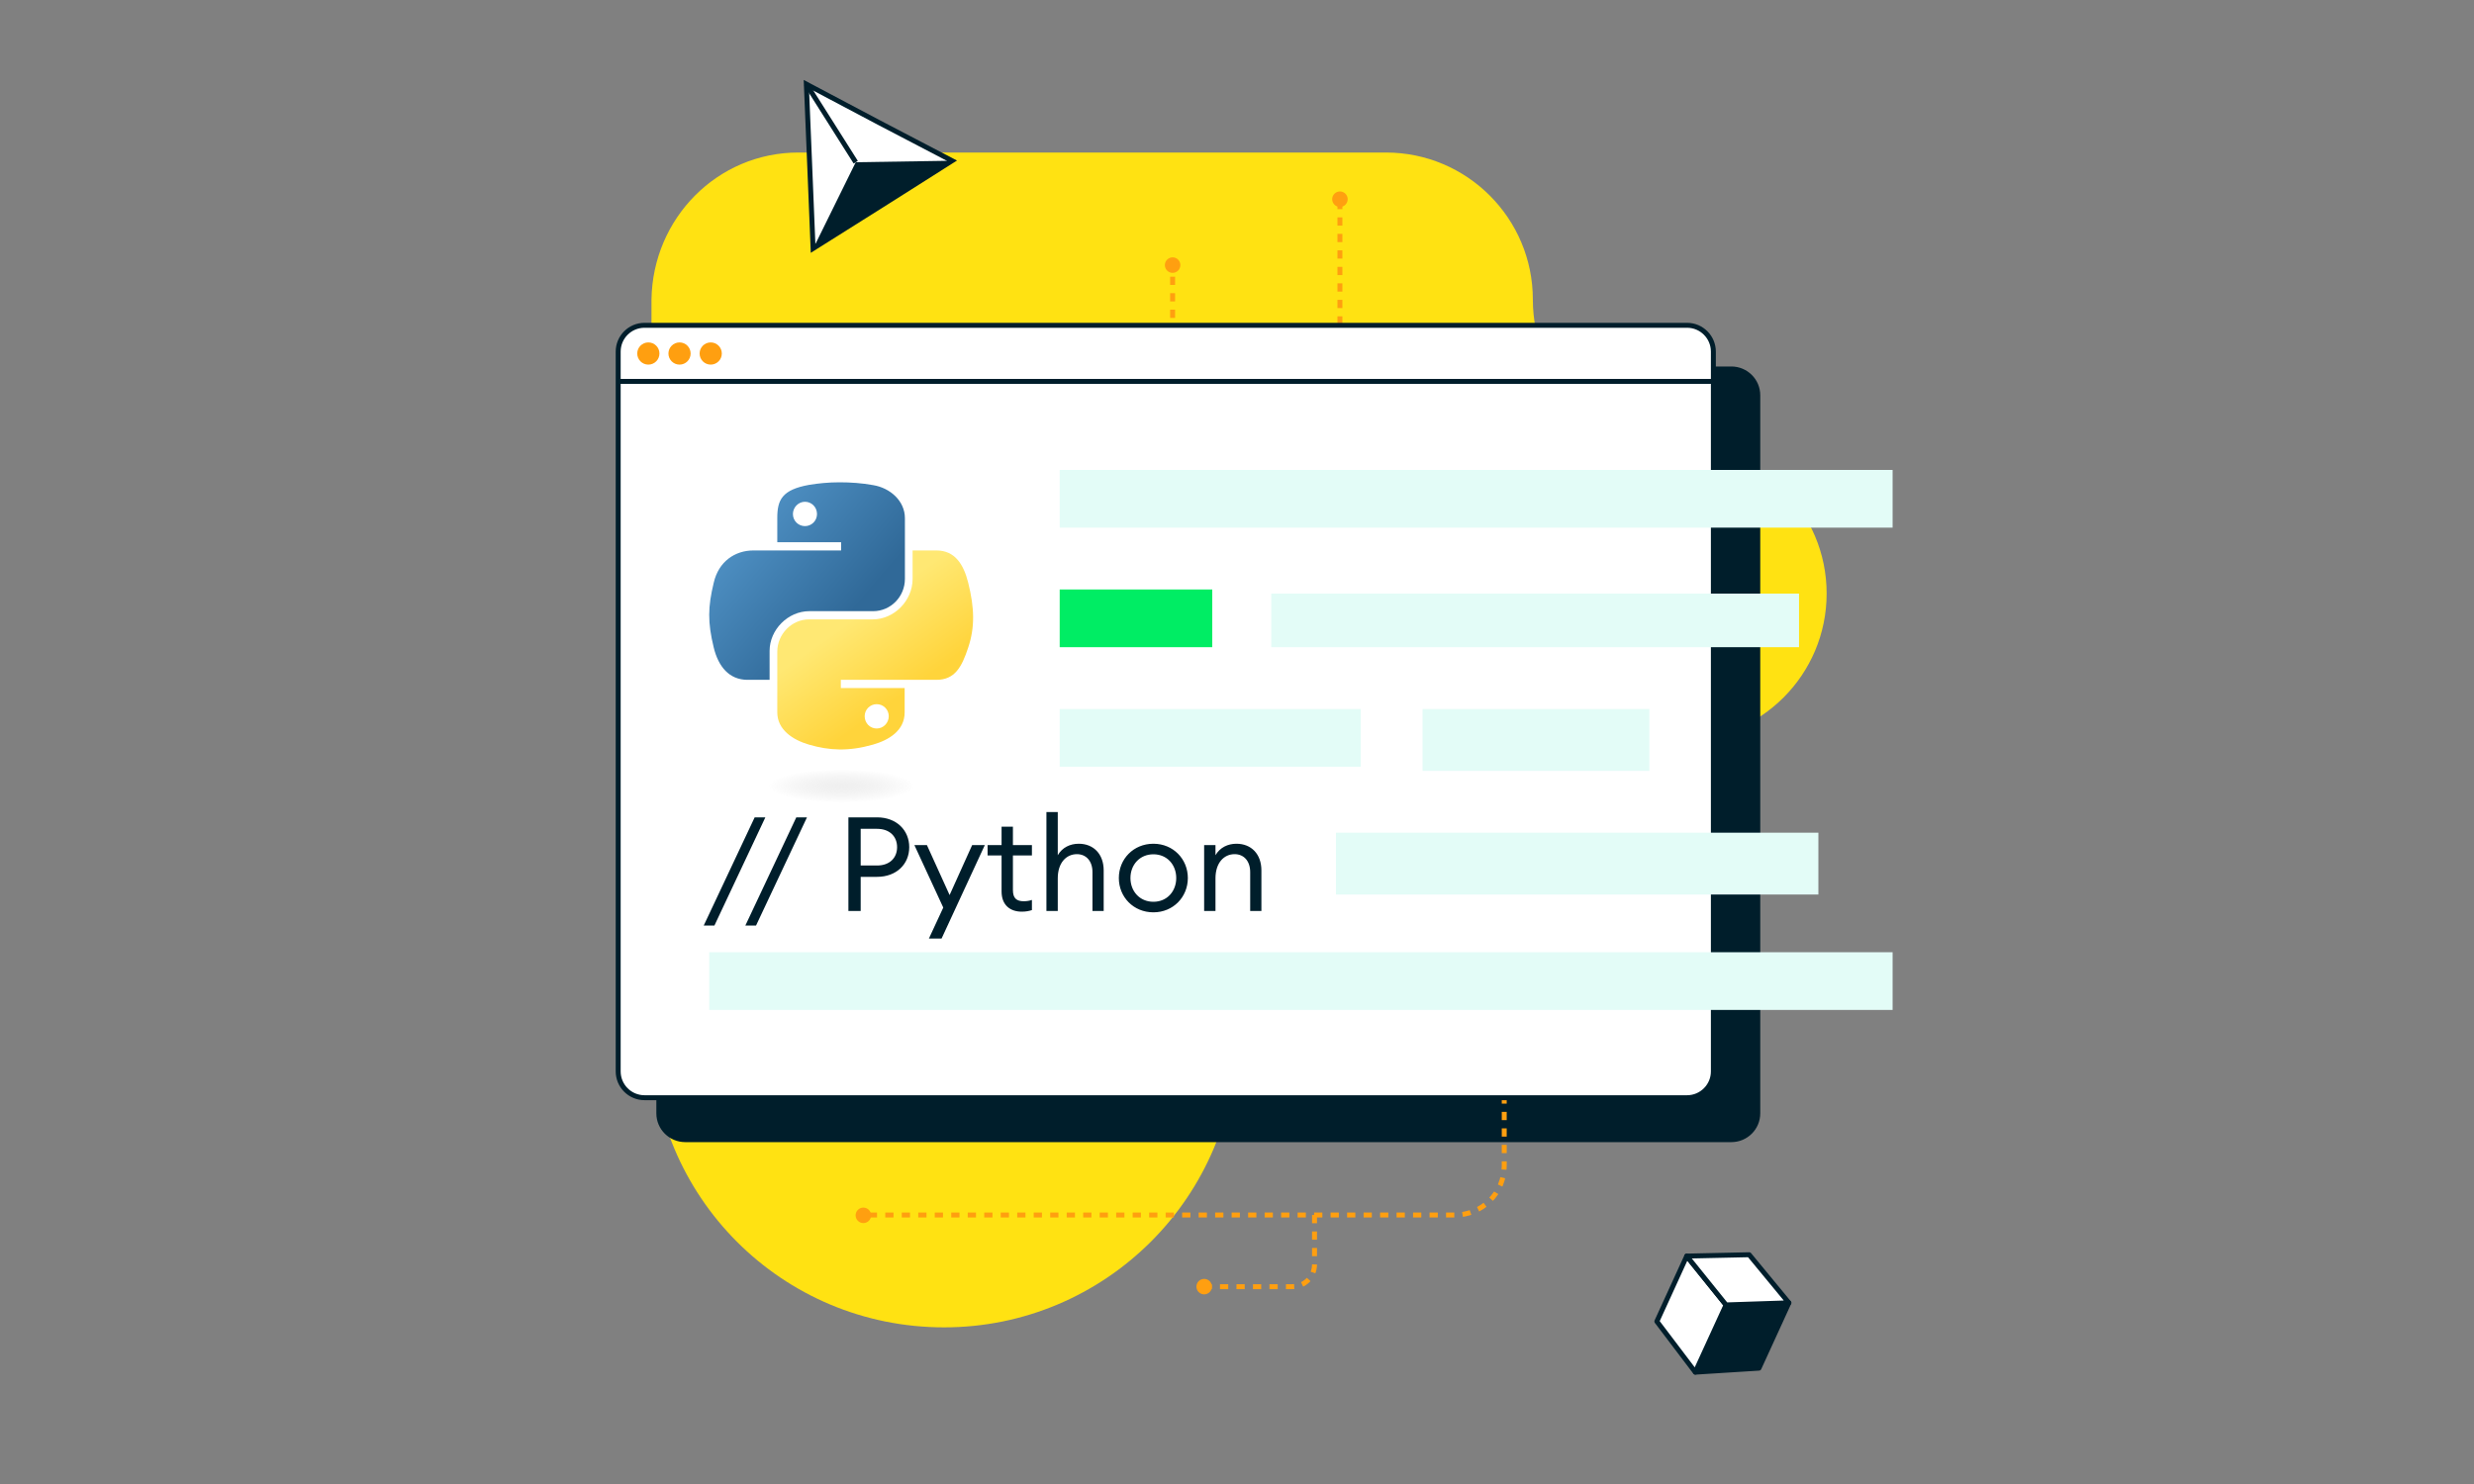 <svg width="600" height="360" viewBox="0 0 600 360" fill="none" xmlns="http://www.w3.org/2000/svg">
<rect x="0" y="0" width="600" height="360" fill="#808080" stroke="none"/>
<path d="M193.625 37H336.125C355.79 37 371.75 52.976 371.75 72.66C371.75 92.345 387.71 108.321 407.375 108.321C427.04 108.321 443 124.297 443 143.982C443 163.666 427.04 179.642 407.375 179.642H335.555C315.89 179.642 299.93 195.618 299.93 215.303V250.964C299.93 290.333 268.01 322 228.965 322C189.635 322 158 290.333 158 250.964V72.66C158.285 52.976 173.96 37 193.625 37Z" fill="#FFE212"/>
<path d="M195.557 20.411L213.251 29.774L230.896 38.991L214.051 49.663L197.191 60.274L196.381 40.4L195.557 20.411Z" fill="white" stroke="#001E2B" stroke-width="1.2" stroke-miterlimit="10"/>
<path d="M207.535 39.354L197.204 60.323L230.897 38.991L207.535 39.354Z" fill="#001E2B"/>
<path d="M207.534 39.353L195.558 20.41" stroke="#001E2B" stroke-width="1.2" stroke-miterlimit="10"/>
<path d="M411.188 332.868L426.59 331.896L433.843 316.052L418.638 316.571L411.188 332.868Z" fill="#001E2B" stroke="#001E2B" stroke-width="1.2" stroke-miterlimit="10" stroke-linejoin="round"/>
<path d="M411.14 332.859L401.822 320.559L409.069 304.71L418.608 316.555L411.14 332.859Z" fill="white" stroke="#001E2B" stroke-width="1.2" stroke-miterlimit="10" stroke-linejoin="round"/>
<path d="M424.214 304.382L433.842 316.052L418.607 316.555L409.069 304.711L424.214 304.382Z" fill="white" stroke="#001E2B" stroke-width="1.2" stroke-miterlimit="10" stroke-linejoin="round"/>
<path d="M419.892 89.504H166.188C162.649 89.504 159.78 92.356 159.78 95.875V270.094C159.78 273.612 162.649 276.465 166.188 276.465H419.892C423.431 276.465 426.3 273.612 426.3 270.094V95.875C426.3 92.356 423.431 89.504 419.892 89.504Z" fill="#001E2B" stroke="#001E2B" stroke-width="1.2" stroke-miterlimit="10"/>
<path d="M364.81 181.73V282.83C364.81 284.394 364.501 285.943 363.902 287.389C363.304 288.834 362.426 290.147 361.319 291.253C360.213 292.359 358.899 293.236 357.454 293.834C356.008 294.433 354.459 294.74 352.895 294.74H209.265" stroke="#FF9F10" stroke-width="1.2" stroke-miterlimit="10" stroke-dasharray="2 2"/>
<path d="M366.688 180.324C366.687 179.953 366.577 179.589 366.371 179.28C366.164 178.971 365.87 178.73 365.527 178.587C365.183 178.445 364.805 178.408 364.441 178.48C364.076 178.553 363.741 178.732 363.478 178.995C363.215 179.258 363.036 179.593 362.964 179.958C362.891 180.322 362.928 180.7 363.071 181.044C363.213 181.387 363.454 181.681 363.763 181.888C364.072 182.094 364.436 182.204 364.807 182.204C365.306 182.204 365.784 182.006 366.137 181.654C366.489 181.301 366.687 180.823 366.688 180.324V180.324Z" fill="#FF9F10"/>
<path d="M365.718 238.53H395.888C398.407 238.53 400.824 237.529 402.605 235.748C404.387 233.966 405.388 231.55 405.388 229.03V201.22" stroke="#FF9F10" stroke-width="1.2" stroke-miterlimit="10" stroke-dasharray="2 2"/>
<path d="M403.504 201.309C403.504 200.937 403.614 200.574 403.821 200.265C404.027 199.955 404.321 199.714 404.664 199.572C405.008 199.43 405.386 199.393 405.75 199.465C406.115 199.538 406.45 199.717 406.713 199.98C406.976 200.243 407.155 200.578 407.228 200.942C407.3 201.307 407.263 201.685 407.121 202.028C406.978 202.372 406.737 202.666 406.428 202.872C406.119 203.079 405.755 203.189 405.384 203.189C404.885 203.188 404.408 202.989 404.056 202.637C403.703 202.285 403.505 201.807 403.504 201.309V201.309Z" fill="#FF9F10"/>
<path d="M318.798 294.74V306.74C318.799 307.448 318.66 308.149 318.389 308.803C318.118 309.457 317.721 310.052 317.221 310.552C316.72 311.053 316.126 311.45 315.471 311.721C314.817 311.991 314.116 312.13 313.408 312.13H291.948" stroke="#FF9F10" stroke-width="1.2" stroke-miterlimit="10" stroke-dasharray="2 2"/>
<path d="M292.039 313.999C291.001 313.999 290.159 313.158 290.159 312.119C290.159 311.081 291.001 310.239 292.039 310.239C293.077 310.239 293.919 311.081 293.919 312.119C293.919 313.158 293.077 313.999 292.039 313.999Z" fill="#FF9F10"/>
<path d="M209.384 296.704C208.345 296.704 207.504 295.862 207.504 294.824C207.504 293.786 208.345 292.944 209.384 292.944C210.422 292.944 211.264 293.786 211.264 294.824C211.264 295.862 210.422 296.704 209.384 296.704Z" fill="#FF9F10"/>
<path d="M324.96 48.73L324.96 145.829C324.96 147.394 325.268 148.943 325.867 150.388C326.466 151.834 327.344 153.147 328.45 154.253C329.557 155.359 330.87 156.236 332.316 156.834C333.761 157.433 335.31 157.74 336.875 157.739H390.505" stroke="#FF9F10" stroke-width="1.2" stroke-miterlimit="10" stroke-dasharray="2 2"/>
<path d="M323.082 48.324C323.082 47.953 323.192 47.589 323.399 47.28C323.605 46.971 323.899 46.73 324.243 46.587C324.586 46.445 324.964 46.408 325.329 46.48C325.693 46.553 326.028 46.732 326.291 46.995C326.554 47.258 326.733 47.593 326.806 47.958C326.878 48.322 326.841 48.7 326.699 49.044C326.557 49.387 326.316 49.681 326.007 49.888C325.697 50.094 325.334 50.204 324.962 50.204C324.463 50.204 323.985 50.006 323.633 49.654C323.28 49.301 323.082 48.823 323.082 48.324V48.324Z" fill="#FF9F10"/>
<path d="M324.052 101.53H293.882C291.362 101.53 288.946 100.529 287.164 98.748C285.383 96.966 284.382 94.55 284.382 92.03V64.22" stroke="#FF9F10" stroke-width="1.2" stroke-miterlimit="10" stroke-dasharray="2 2"/>
<path d="M286.266 64.309C286.266 63.937 286.156 63.574 285.949 63.264C285.742 62.955 285.449 62.714 285.105 62.572C284.762 62.43 284.384 62.392 284.019 62.465C283.654 62.538 283.319 62.717 283.057 62.98C282.794 63.242 282.615 63.577 282.542 63.942C282.469 64.307 282.507 64.685 282.649 65.028C282.791 65.372 283.032 65.665 283.341 65.872C283.651 66.079 284.014 66.189 284.386 66.189C284.884 66.188 285.361 65.989 285.714 65.637C286.066 65.284 286.265 64.807 286.266 64.309V64.309Z" fill="#FF9F10"/>
<path d="M370.972 157.74V169.74C370.971 170.448 371.11 171.149 371.381 171.803C371.651 172.457 372.048 173.052 372.549 173.552C373.05 174.053 373.644 174.45 374.298 174.721C374.952 174.991 375.654 175.13 376.362 175.13H397.822" stroke="#FF9F10" stroke-width="1.2" stroke-miterlimit="10" stroke-dasharray="2 2"/>
<path d="M397.731 176.999C398.769 176.999 399.611 176.157 399.611 175.119C399.611 174.081 398.769 173.239 397.731 173.239C396.692 173.239 395.851 174.081 395.851 175.119C395.851 176.157 396.692 176.999 397.731 176.999Z" fill="#FF9F10"/>
<path d="M400.386 159.704C401.424 159.704 402.266 158.862 402.266 157.824C402.266 156.786 401.424 155.944 400.386 155.944C399.348 155.944 398.506 156.786 398.506 157.824C398.506 158.862 399.348 159.704 400.386 159.704Z" fill="#FF9F10"/>
<path d="M409.145 78.913H156.309C152.783 78.913 149.924 81.772 149.924 85.298V259.905C149.924 263.431 152.783 266.29 156.309 266.29H409.145C412.672 266.29 415.53 263.431 415.53 259.905V85.298C415.53 81.772 412.672 78.913 409.145 78.913Z" fill="white" stroke="#001E2B" stroke-width="1.2" stroke-miterlimit="10"/>
<path d="M157.236 88.452C158.724 88.452 159.93 87.246 159.93 85.758C159.93 84.271 158.724 83.065 157.236 83.065C155.749 83.065 154.543 84.271 154.543 85.758C154.543 87.246 155.749 88.452 157.236 88.452Z" fill="#FF9F10"/>
<path d="M164.804 88.452C166.291 88.452 167.497 87.246 167.497 85.758C167.497 84.271 166.291 83.065 164.804 83.065C163.316 83.065 162.11 84.271 162.11 85.758C162.11 87.246 163.316 88.452 164.804 88.452Z" fill="#FF9F10"/>
<path d="M172.364 88.452C173.852 88.452 175.058 87.246 175.058 85.758C175.058 84.271 173.852 83.065 172.364 83.065C170.877 83.065 169.671 84.271 169.671 85.758C169.671 87.246 170.877 88.452 172.364 88.452Z" fill="#FF9F10"/>
<path d="M149.924 92.523H415.684" stroke="#001E2B" stroke-width="1.2" stroke-miterlimit="10"/>
<path d="M400 172H345V187H400V172Z" fill="#E3FCF7"/>
<path d="M459 114H257V128H459V114Z" fill="#E3FCF7"/>
<path d="M436.307 144H308.307V157H436.307V144Z" fill="#E3FCF7"/>
<path d="M294 143H257V157H294V143Z" fill="#00ED64"/>
<path d="M459 231H172V245H459V231Z" fill="#E3FCF7"/>
<path d="M330 172H257V186H330V172Z" fill="#E3FCF7"/>
<path d="M170.672 224.52L183.024 198.28H185.616L173.264 224.52H170.672ZM180.766 224.52L193.118 198.28H195.71L183.358 224.52H180.766ZM212.702 198.28C217.438 198.28 220.51 201.416 220.51 205.512C220.51 209.608 217.438 212.712 212.702 212.712H208.734V221H205.758V198.28H212.702ZM212.702 209.96C215.838 209.96 217.566 208.04 217.566 205.512C217.566 202.984 215.838 201.064 212.702 201.064H208.734V209.96H212.702ZM228.348 227.688H225.276L228.764 220.168L221.756 205H224.796L230.3 217.128L235.772 205H238.844L228.348 227.688ZM250.264 220.776C249.592 221 248.792 221.16 247.8 221.16C245.016 221.16 242.904 219.592 242.904 216.264V207.528H239.512V205H242.904V200.552H245.656V205H250.264V207.528H245.656V215.912C245.656 217.96 246.584 218.632 248.312 218.632C248.984 218.632 249.752 218.504 250.264 218.312V220.776ZM253.78 221V197H256.532V207.464C257.62 205.576 259.54 204.68 261.62 204.68C265.204 204.68 267.668 207.176 267.668 211.144V221H264.948V211.56C264.948 208.872 263.412 207.208 261.172 207.208C258.58 207.208 256.532 209.32 256.532 213.064V221H253.78ZM288.079 213C288.079 217.608 284.527 221.32 279.727 221.32C274.895 221.32 271.343 217.608 271.343 213C271.343 208.392 274.895 204.68 279.727 204.68C284.527 204.68 288.079 208.392 288.079 213ZM274.159 213C274.159 216.2 276.399 218.76 279.727 218.76C283.055 218.76 285.263 216.2 285.263 213C285.263 209.8 283.055 207.24 279.727 207.24C276.399 207.24 274.159 209.8 274.159 213ZM292.03 221V205H294.782V207.464C295.87 205.576 297.79 204.68 299.87 204.68C303.454 204.68 305.918 207.176 305.918 211.144V221H303.198V211.56C303.198 208.872 301.662 207.208 299.422 207.208C296.83 207.208 294.782 209.32 294.782 213.064V221H292.03Z" fill="#001E2B"/>
<path d="M441 202H324V217H441V202Z" fill="#E3FCF7"/>
<path d="M203.612 117C200.939 117 198.453 117.249 196.216 117.622C189.69 118.802 188.509 121.226 188.509 125.639V131.543H203.984V133.532H188.509H182.729C178.254 133.532 174.276 136.205 173.096 141.363C171.666 147.267 171.604 150.934 173.096 157.087C174.214 161.686 176.825 164.918 181.299 164.918H186.644V157.895C186.644 152.799 191.057 148.262 196.278 148.262H211.753C216.042 148.262 219.46 144.719 219.46 140.431V125.701C219.46 121.537 215.917 118.367 211.753 117.684C209.019 117.186 206.222 117 203.612 117ZM195.221 121.723C196.837 121.723 198.142 123.029 198.142 124.707C198.142 126.323 196.837 127.628 195.221 127.628C193.605 127.628 192.3 126.323 192.3 124.707C192.3 123.091 193.605 121.723 195.221 121.723Z" fill="url(#paint0_linear_1715_16516)"/>
<path d="M221.324 133.532V140.431C221.324 145.776 216.787 150.251 211.691 150.251H196.216C191.989 150.251 188.509 153.855 188.509 158.082V172.811C188.509 176.976 192.176 179.462 196.216 180.642C201.125 182.072 205.787 182.32 211.691 180.642C215.607 179.524 219.398 177.224 219.398 172.811V166.907H203.922V164.918H219.398H227.104C231.579 164.918 233.257 161.811 234.811 157.087C236.427 152.239 236.365 147.578 234.811 141.363C233.692 136.888 231.579 133.532 227.104 133.532H221.324V133.532ZM212.623 170.823C214.239 170.823 215.544 172.128 215.544 173.744C215.544 175.36 214.239 176.727 212.623 176.727C211.007 176.727 209.702 175.422 209.702 173.744C209.702 172.128 211.007 170.823 212.623 170.823Z" fill="url(#paint1_linear_1715_16516)"/>
<path opacity="0.444" d="M224.805 190.711C224.805 192.948 215.544 194.751 204.046 194.751C192.611 194.751 183.288 192.948 183.288 190.711C183.288 188.473 192.549 186.671 204.046 186.671C215.544 186.671 224.805 188.473 224.805 190.711Z" fill="url(#paint2_radial_1715_16516)"/>
<defs>
<linearGradient id="paint0_linear_1715_16516" x1="170.333" y1="118.856" x2="206.003" y2="149.248" gradientUnits="userSpaceOnUse">
<stop stop-color="#5A9FD4"/>
<stop offset="1" stop-color="#306998"/>
</linearGradient>
<linearGradient id="paint1_linear_1715_16516" x1="219.388" y1="168.191" x2="206.59" y2="150.26" gradientUnits="userSpaceOnUse">
<stop stop-color="#FFD43B"/>
<stop offset="1" stop-color="#FFE873"/>
</linearGradient>
<radialGradient id="paint2_radial_1715_16516" cx="0" cy="0" r="1" gradientUnits="userSpaceOnUse" gradientTransform="translate(204.106 190.681) rotate(-90) scale(4.019 17.668)">
<stop stop-color="#B8B8B8" stop-opacity="0.498"/>
<stop offset="1" stop-color="#7F7F7F" stop-opacity="0"/>
</radialGradient>
</defs>
</svg>
